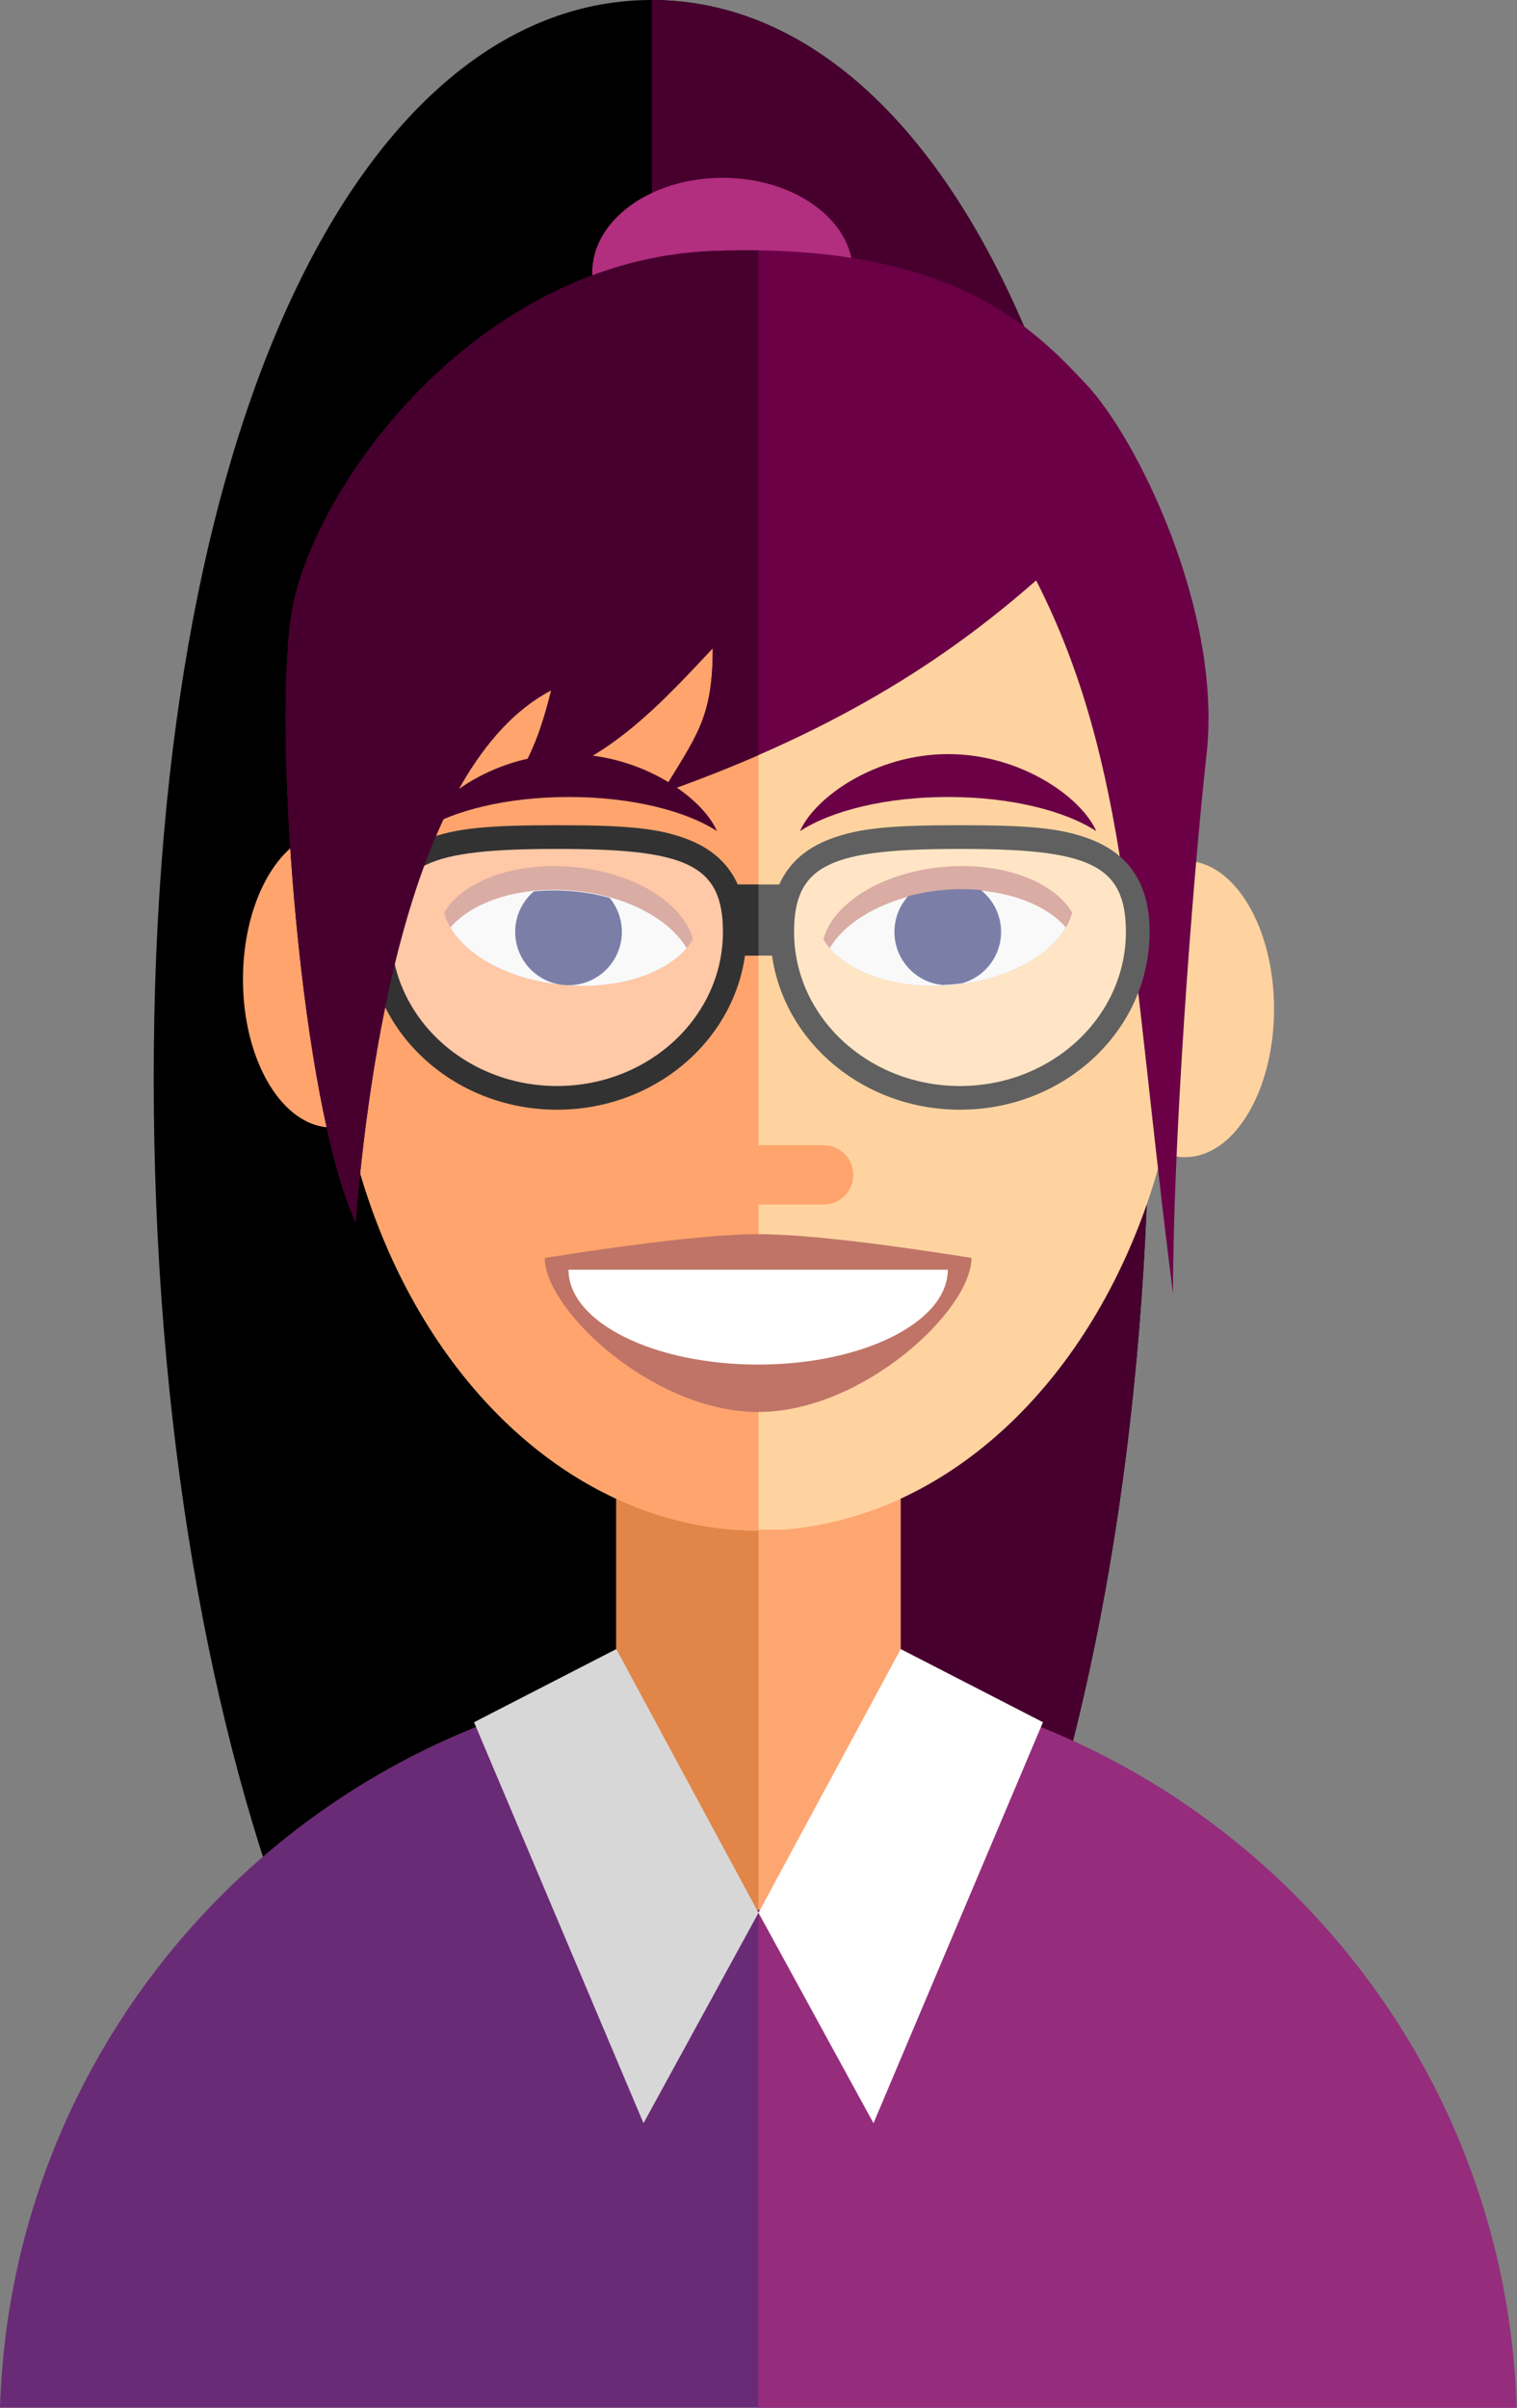 <svg height="230" viewBox="0 0 145 230" width="145" xmlns="http://www.w3.org/2000/svg"><rect x="0" y="0" width="145" height="230" fill="#808080" stroke="none"/><g fill="none" fill-rule="evenodd"><g transform="translate(14.692)"><path d="m47.578 221.941c26.277 0 47.578-53.232 47.578-118.897 0-65.665-21.301-103.044-47.578-103.044s-47.578 37.379-47.578 103.044c0 65.665 21.301 118.897 47.578 118.897z" fill="#000"/><path d="m47.615 0c26.26.035 47.542 37.409 47.542 103.044 0 65.635-21.282 118.848-47.542 118.897v-221.941z" fill="#47002e"/><ellipse cx="54.375" cy="26.044" fill="#b22e7f" rx="12.461" ry="9.059"/></g><g transform="translate(0 139.412)"><path d="m0 90.588c1.197-38.976 33.183-70.206 72.465-70.206 39.283 0 71.268 31.229 72.465 70.206z" fill="#6a2b76"/><path d="m72.5 20.382c39.283 0 71.268 31.229 72.465 70.206h-72.465z" fill="#952d7c"/><g transform="translate(58.906)"><path d="m0 0h27.188v29.441c0 7.505-6.086 13.588-13.594 13.588-7.508 0-13.594-6.084-13.594-13.588z" fill="#fda671"/><path d="m0 0h13.594v43.029c-7.508 0-13.594-6.086-13.594-13.594z" fill="#e18648"/></g><path d="m72.5 43.31 10.991 20.102 16.197-38.305-13.594-6.989z" fill="#fff"/><path d="m45.312 43.31 10.991 20.102 16.197-38.305-13.594-6.989z" fill="#d7d7d7" transform="matrix(-1 0 0 1 117.812 0)"/></g><g transform="translate(23.223 39.765)"><ellipse cx="49.277" cy="53.221" fill="#ffd39f" rx="40.781" ry="53.221"/><path d="m49.277 0v106.36h2.266c-.75.054-1.505.081-2.266.081-22.523 0-40.781-23.828-40.781-53.221 0-29.393 18.258-53.221 40.781-53.221z" fill="#ffa46d"/><ellipse cx="90.059" cy="56.618" fill="#ffd39f" rx="8.496" ry="14.154"/><ellipse cx="8.496" cy="53.787" fill="#ffa46d" rx="8.496" ry="14.154"/></g><path d="m99.04 55.446c-7.398 6.48-17.78 13.976-35.765 20.3 3.239-5.415 4.854-7.042 4.854-13.82-3.831 4.016-11.167 12.555-18.742 12.555 1.464-2.624 2.283-4.481 3.304-8.539-13.767 7.179-17.504 36.523-18.706 50.823-5.195-11.416-7.801-45.355-6.222-57.489 1.579-12.134 17.519-34.43 40.366-35.3 22.847-.87 30.651 7.396 35.645 12.68 4.994 5.284 13.038 21.807 11.561 35.303-1.477 13.496-3.218 37.678-3.218 51.6-4.194-32.884-4.194-50.668-13.076-68.113z" fill="#6b0046"/><g transform="translate(52.075 117.897)"><path d="m0 2.265c9.607-1.51 16.404-2.265 20.391-2.265 4.069 0 10.866.755 20.391 2.265 0 5.003-10.38 14.721-20.391 14.721s-20.391-9.718-20.391-14.721z" fill="#c07467"/><path d="m2.266 3.397h36.25c0 5.003-8.115 9.059-18.125 9.059s-18.125-4.056-18.125-9.059z" fill="#fff"/></g><path d="m66.27 109.404h12.461c1.564 0 2.832 1.267 2.832 2.831s-1.268 2.831-2.832 2.831h-12.461c-1.564 0-2.832-1.267-2.832-2.831s1.268-2.831 2.832-2.831z" fill="#ffa46d"/><g transform="translate(78.696 83.926)"><path d="m.002 5.805c.938-3.467 5.629-6.406 11.5-6.92 5.596-.49 10.519 1.378 12.289 4.369-.938 3.467-5.629 6.406-11.5 6.92-5.596.49-10.519-1.378-12.289-4.369z" fill="#c07467"/><path d="m.61 6.649c1.667-2.822 5.844-5.058 10.892-5.5 5.048-.442 9.549 1.035 11.681 3.525-1.667 2.822-5.844 5.058-10.892 5.5-5.048.442-9.549-1.035-11.681-3.525z" fill="#f5f5f5"/><path d="m8.11 1.682c1.068-.286 2.206-.489 3.391-.592 1.224-.107 2.415-.101 3.548.004 1.183.933 1.942 2.379 1.942 4.002 0 2.339-1.577 4.311-3.727 4.909-.321.044-.646.08-.975.109-.288.025-.574.044-.858.057-2.599-.233-4.636-2.416-4.636-5.075 0-1.313.497-2.511 1.313-3.414z" fill="#232a6e"/></g><g transform="matrix(-1 0 0 1 66.235 83.926)"><path d="m.002 5.805c.938-3.467 5.629-6.406 11.5-6.92 5.596-.49 10.519 1.378 12.289 4.369-.938 3.467-5.629 6.406-11.5 6.92-5.596.49-10.519-1.378-12.289-4.369z" fill="#c07467"/><path d="m.61 6.649c1.667-2.822 5.844-5.058 10.892-5.5 5.048-.442 9.549 1.035 11.681 3.525-1.667 2.822-5.844 5.058-10.892 5.5-5.048.442-9.549-1.035-11.681-3.525z" fill="#f5f5f5"/><path d="m7.973 1.84c1.108-.306 2.292-.521 3.528-.63 1.284-.112 2.532-.101 3.715.02 1.087.934 1.776 2.32 1.776 3.865 0 2.814-2.282 5.096-5.098 5.096-2.815 0-5.098-2.281-5.098-5.096 0-1.238.442-2.373 1.176-3.256z" fill="#232a6e"/></g><path d="m54.375 72.037c6.943 0 12.745 4.123 14.16 7.36-3.018-1.965-8.233-3.263-14.16-3.263s-11.142 1.298-14.16 3.263c1.415-3.237 7.217-7.36 14.16-7.36z" fill="#47002e"/><path d="m90.625 72.037c6.943 0 12.745 4.123 14.16 7.36-3.018-1.965-8.233-3.263-14.16-3.263s-11.142 1.298-14.16 3.263c1.415-3.237 7.217-7.36 14.16-7.36z" fill="#6b0046"/><g transform="translate(35.117 78.831)"><path d="m35.117 5.662h4.531v6.794h-4.531z" fill="#606060"/><path d="m35.117 5.662h2.266v6.794h-2.266z" fill="#323232"/><path d="m56.641 26.044c9.385 0 16.992-7.098 16.992-15.853 0-8.755-7.608-9.059-16.992-9.059s-16.992.303-16.992 9.059c0 8.755 7.608 15.853 16.992 15.853z" fill="#fff" fill-opacity=".4"/><path d="m18.125 26.044c9.385 0 16.992-7.098 16.992-15.853 0-8.755-7.608-9.059-16.992-9.059-9.385 0-16.992.303-16.992 9.059 0 8.755 7.608 15.853 16.992 15.853z" fill="#fff" fill-opacity=".4"/><g fill-rule="nonzero"><path d="m74.766 10.191c0-4.585-1.95-7.441-5.707-8.871-2.803-1.067-5.923-1.32-12.418-1.32s-9.616.254-12.418 1.32c-3.757 1.43-5.707 4.286-5.707 8.871 0 9.399 8.132 16.985 18.125 16.985s18.125-7.586 18.125-16.985zm-33.984 0c0-6.536 3.655-7.926 15.859-7.926s15.859 1.391 15.859 7.926c0 8.112-7.084 14.721-15.859 14.721s-15.859-6.609-15.859-14.721z" fill="#606060"/><path d="m36.25 10.191c0-4.585-1.95-7.441-5.707-8.871-2.803-1.067-5.923-1.32-12.418-1.32s-9.616.254-12.418 1.32c-3.757 1.43-5.707 4.286-5.707 8.871 0 9.399 8.132 16.985 18.125 16.985 9.993 0 18.125-7.586 18.125-16.985zm-33.984 0c0-6.536 3.655-7.926 15.859-7.926 12.205 0 15.859 1.391 15.859 7.926 0 8.112-7.084 14.721-15.859 14.721-8.776 0-15.859-6.609-15.859-14.721z" fill="#323232"/></g></g><path d="m72.5 72.132c-2.835 1.236-5.9 2.445-9.226 3.614 3.239-5.415 4.854-7.042 4.854-13.82-3.831 4.016-11.167 12.555-18.742 12.555 1.464-2.624 2.283-4.481 3.304-8.539-13.767 7.179-17.504 36.523-18.706 50.823-5.195-11.416-7.801-45.355-6.222-57.489 1.579-12.134 17.519-34.43 40.366-35.3 1.523-.058 2.979-.075 4.372-.056z" fill="#47002e"/></g></svg>